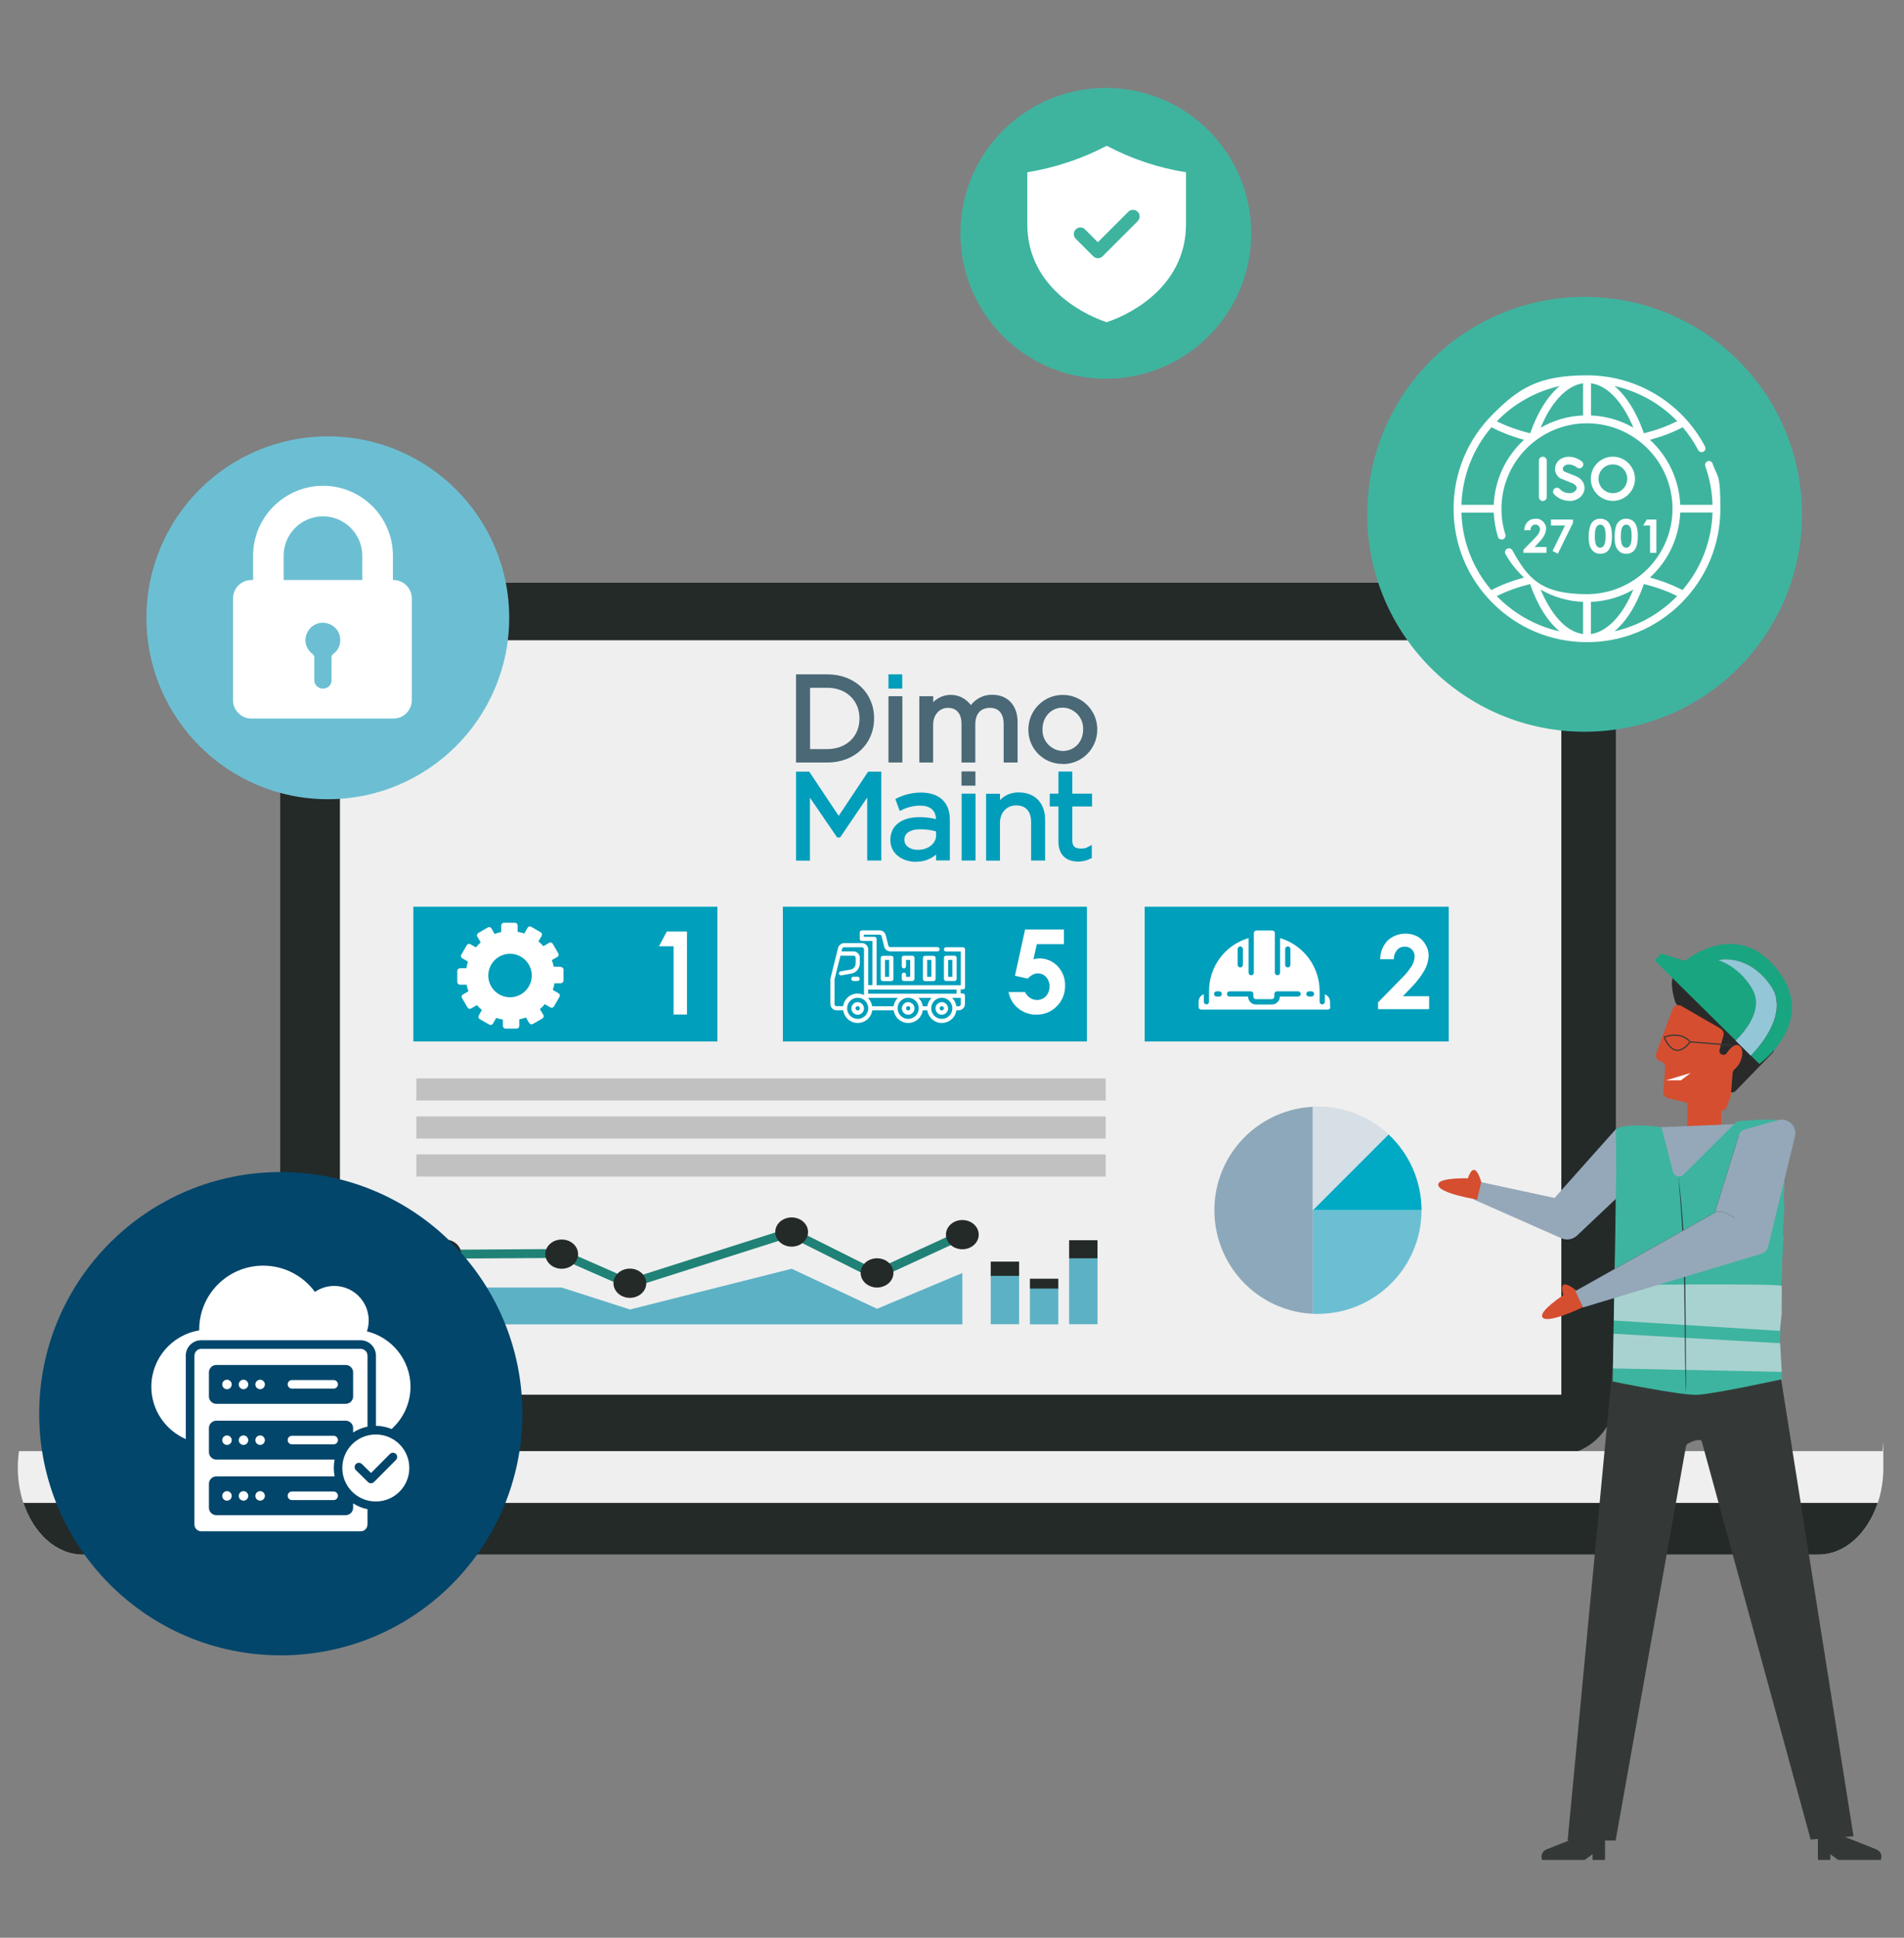 <svg xmlns="http://www.w3.org/2000/svg" id="Calque_1" viewBox="0 0 1603 1631"><rect x="0" y="0" width="1603" height="1631" fill="#808080" stroke="none"/><defs><style>      .st0 {        fill: #3eb49f;      }      .st1, .st2, .st3, .st4, .st5 {        fill: none;      }      .st6 {        fill: #009ebb;      }      .st7 {        fill: #4738b3;      }      .st8 {        fill: #d54e30;      }      .st9, .st10, .st11 {        fill-rule: evenodd;      }      .st9, .st12 {        fill: #efefef;      }      .st10, .st13 {        fill: #fff;      }      .st2 {        stroke: #343938;      }      .st2, .st3, .st4, .st5 {        stroke-miterlimit: 10;      }      .st14 {        fill: #02466b;      }      .st15 {        fill: #343938;      }      .st16 {        fill: #3db49f;      }      .st17 {        fill: #8da8ba;      }      .st3 {        stroke: #7f92c2;      }      .st18 {        fill: #208277;      }      .st11, .st19 {        fill: #242a28;      }      .st20 {        fill: #d6dee6;      }      .st21 {        fill: #009fbb;      }      .st22 {        fill: #263238;      }      .st23 {        fill: #4a6876;      }      .st24 {        fill: #93c7d7;      }      .st25 {        fill: #19a580;      }      .st26 {        fill: #6cbfd3;      }      .st27 {        opacity: .7;      }      .st4 {        stroke: #455a64;        stroke-width: .2px;      }      .st28 {        fill: #00aac4;      }      .st29 {        fill: #94a8b9;      }      .st30 {        fill: #c2c1c1;      }      .st31 {        fill: #2b2a2a;      }      .st32 {        fill: #5db1c5;      }      .st5 {        stroke: #294849;      }    </style></defs><g id="Groupe_8262"><g id="Groupe_4385"><path id="Rectangle_1789" class="st13" d="M567.7,583.8l30.3,9.8c1.3.4,1.9,1.8,1.5,3l-5.2,16c-.4,1.3-1.8,1.9-3,1.5l-30.3-9.8c-1.3-.4-1.9-1.8-1.5-3l5.2-16c.4-1.3,1.8-2,3-1.5Z"></path><path id="Rectangle_1790" class="st3" d="M567.7,583.8l30.3,9.8c1.3.4,1.9,1.8,1.5,3l-5.2,16c-.4,1.3-1.8,1.9-3,1.5l-30.3-9.8c-1.3-.4-1.9-1.8-1.5-3l5.2-16c.4-1.3,1.8-2,3-1.5Z"></path><path id="Trac&#xE9;_5581" class="st13" d="M312.8,603.2c4,11.1-1.7,23.3-12.8,27.3-11.1,4-23.3-1.7-27.3-12.8-4-11.1,1.7-23.3,12.8-27.3,11.1-4,23.3,1.6,27.3,12.7,0,0,0,0,0,.1Z"></path><g id="Coding"><g id="Groupe_4381"><path id="Trac&#xE9;_5582" class="st11" d="M1360.4,1174.1c0,28.2-22.9,51.1-51.1,51.1H287c-28.2,0-51.1-22.9-51.1-51.1v-632.5c0-28.2,22.9-51.1,51.1-51.1h1022.3c28.2,0,51.1,22.9,51.1,51.1h0v632.5Z"></path><rect id="Rectangle_1791" class="st12" x="286.2" y="538.9" width="1028.3" height="635"></rect><path id="Trac&#xE9;_5583" class="st9" d="M16,1221.4c-.7,4.6-1,9.3-1,14,0,40.4,24.5,73.1,54.7,73.1h1461.2c30.2,0,54.7-32.7,54.7-73.1s-.3-9.3-1-14H16Z"></path><path id="Trac&#xE9;_5584" class="st19" d="M19.7,1265c8.5,25.6,27.7,43.5,50,43.5h1461.2c22.3,0,41.5-17.9,50-43.5H19.7Z"></path></g></g><rect id="Rectangle_1792" class="st21" x="348" y="763.2" width="256" height="113.4"></rect><rect id="Rectangle_1793" class="st21" x="659.1" y="763.2" width="256" height="113.4"></rect><rect id="Rectangle_1794" class="st21" x="963.7" y="763.2" width="256" height="113.4"></rect><rect id="Rectangle_1795" class="st30" x="350.5" y="907.7" width="580.4" height="18.6"></rect><rect id="Rectangle_1796" class="st30" x="350.5" y="939.7" width="580.4" height="18.6"></rect><rect id="Rectangle_1797" class="st30" x="350.5" y="971.7" width="580.4" height="18.6"></rect><g id="Groupe_4382"><path id="Trac&#xE9;_5585" class="st13" d="M561.4,784h17v69.9h-11.3v-57.4h-12.3l6.6-12.5Z"></path></g><g id="Groupe_4383"><path id="Trac&#xE9;_5586" class="st13" d="M1173.5,807.4h-11.5c0-5.9,2.3-11.6,6.3-15.8,6.8-6.2,16.8-7.5,25-3.4,2.9,1.6,5.3,4,6.9,6.9,1.7,2.8,2.6,5.9,2.6,9.1-.1,4.2-1.2,8.2-3.2,11.9-3.1,5.6-7,10.6-11.5,15.1l-7,7.3h22.1v10.9h-43v-5.7l19.2-19.6c3.6-3.4,6.7-7.2,9.3-11.3,1.4-2.4,2.2-5,2.3-7.8,0-2.2-.8-4.4-2.4-5.9-1.6-1.6-3.9-2.4-6.1-2.3-2.4,0-4.8,1-6.3,2.8-1.8,2.2-2.8,4.9-2.7,7.7Z"></path></g><g id="Groupe_4384"><path id="Trac&#xE9;_5587" class="st13" d="M863,782.4h32.7v12.3h-22.8l-2.8,12.7c.8-.2,1.5-.4,2.3-.5.7-.1,1.5-.2,2.2-.2,5.9-.2,11.7,2.2,15.8,6.5,4.3,4.5,6.5,10.4,6.3,16.6.1,6.4-2.4,12.7-7,17.2-4.4,4.6-10.6,7.1-16.9,7-11.5.4-21.6-7.7-23.7-19h13.9c.9,2,2.4,3.7,4.3,5,1.7,1.1,3.8,1.7,5.8,1.7,2.8,0,5.6-1.1,7.5-3.2,4-4.6,4.1-11.4.2-16.1-1.8-2-4.3-3.1-7-3.1-1.5,0-3,.4-4.3,1.1-1.6.8-3,2-4.2,3.3l-10.8-2.4,8.5-38.8Z"></path></g></g><g id="Groupe_4387"><g id="Groupe_4386"><path id="Trac&#xE9;_5589" class="st18" d="M529.4,1084.6l-58.7-25.8-96.1.6v-7.5s98-.6,98-.6l57.3,25.2,136.2-43.4,71.1,35.6,71.1-32.7,3.9,6.6-75.1,34.6-71.7-35.9-136,43.3Z"></path></g><path id="Trac&#xE9;_5590" class="st19" d="M486.7,1055.6c0,6.8-6.2,12.3-13.8,12.3s-13.8-5.5-13.8-12.3,6.2-12.3,13.8-12.3,13.8,5.5,13.8,12.3Z"></path><path id="Trac&#xE9;_5591" class="st19" d="M388.3,1055.6c0,6.8-6.2,12.3-13.8,12.3s-13.8-5.5-13.8-12.3,6.2-12.3,13.8-12.3,13.8,5.5,13.8,12.3Z"></path><path id="Trac&#xE9;_5592" class="st19" d="M544.1,1080.1c0,6.8-6.2,12.3-13.8,12.3s-13.8-5.5-13.8-12.3,6.2-12.3,13.8-12.3,13.8,5.5,13.8,12.3Z"></path><path id="Trac&#xE9;_5593" class="st19" d="M680.3,1037c0,6.8-6.2,12.3-13.8,12.3s-13.8-5.5-13.8-12.3,6.2-12.3,13.8-12.3,13.8,5.5,13.8,12.3Z"></path><path id="Trac&#xE9;_5594" class="st19" d="M752.2,1071.4c0,6.8-6.2,12.3-13.8,12.3s-13.8-5.5-13.8-12.3,6.2-12.3,13.8-12.3,13.8,5.5,13.8,12.3Z"></path><path id="Trac&#xE9;_5595" class="st19" d="M824,1039.2c0,6.8-6.2,12.3-13.8,12.3s-13.8-5.5-13.8-12.3,6.2-12.3,13.8-12.3,13.8,5.5,13.8,12.3Z"></path><path id="Trac&#xE9;_5596" class="st32" d="M374.5,1083.7v31h435.7v-43.2l-71.8,30.1-71.9-33.7-136.1,34.3-57.5-18.5h-98.3Z"></path><rect id="Rectangle_1798" class="st32" x="834.1" y="1071.4" width="23.9" height="43.2"></rect><rect id="Rectangle_1799" class="st32" x="867.1" y="1083.7" width="23.9" height="31"></rect><rect id="Rectangle_1800" class="st19" x="867.1" y="1076.3" width="23.9" height="8.3"></rect><rect id="Rectangle_1801" class="st19" x="834.1" y="1061.9" width="23.9" height="12"></rect><rect id="Rectangle_1802" class="st19" x="900.1" y="1043.9" width="23.9" height="15.5"></rect><rect id="Rectangle_1803" class="st32" x="900.1" y="1059.1" width="23.9" height="55.5"></rect></g><g id="Groupe_4392"><g id="Groupe_4388"><path id="Trac&#xE9;_5597" class="st6" d="M771.1,725.4c-10.7,0-21.5-6.3-21.5-18.3v-.2c0-11.8,9.3-19.1,24.4-19.1,4.7,0,9.4.5,14,1.6-.3-7.5-4.9-11.3-13.5-11.3-5.2,0-10.4,1.3-15.1,3.6l-1.9.9-3.7-10.1,1.7-.8c6.2-3,13-4.6,19.9-4.6,7.8,0,14.2,2.2,18.3,6.3,4.1,4.1,6,9.6,6,16.8v34h-11.6v-4.9c-4.7,4-10.7,6.1-16.9,6ZM907.9,725.2c-10.7,0-16.8-6.1-16.8-16.8v-29.6h-7.3v-10.8h7.3v-18.6h11.7v18.6h16.6v10.8h-16.6v28.6c0,4.7,2,6.8,6.8,6.8s4.7-.5,6.8-1.6l2.8-1.4v11l-1.1.5c-3.2,1.7-6.7,2.5-10.3,2.5h0ZM879.8,724.3h-11.7v-32.6c0-8.8-4.6-13.8-12.5-13.8s-13.7,5.9-13.7,14.5v32h-11.7v-56.3h11.7v5.3c4.2-4.3,10-6.6,16-6.4,13.4,0,22,9,22,22.9v34.5h0ZM821.3,724.3h-11.7v-56.3h11.7s0,56.3,0,56.3ZM742,724.3h-11.9v-53l-22.8,33.6h-2.5l-22.9-33.5v53h-11.7v-74.9h11.1l24.8,37.2,24.8-37.2h11.1v74.9ZM774.7,698c-8.2,0-13.3,3.3-13.3,8.6v.2c0,5.8,5.8,8.5,11.2,8.5,8.8,0,15.5-5.2,15.5-12.1v-3.4c-4.3-1.2-8.8-1.8-13.3-1.8h0Z"></path><path id="Trac&#xE9;_5598" class="st23" d="M894.7,643c-15.8.2-28.7-12.5-28.9-28.2v-.8c0-16,12.9-29.1,28.9-29.1,16,0,29.1,12.9,29.1,28.9v.2c.1,15.9-12.6,28.9-28.5,29.1-.2,0-.4,0-.6,0ZM856.6,641.8h-11.6v-32.3c0-8.8-4.1-13.7-11.5-13.7s-12.4,4.4-12.4,14.1v31.9h-11.6v-32.5c0-8.6-4.1-13.5-11.4-13.5s-12.5,6-12.5,14.4v31.6h-11.6v-55.8h11.7v5c8.1-8.1,21.2-8.2,29.4-.1.8.8,1.6,1.7,2.3,2.6,4.3-5.6,11-8.9,18.1-8.7,12.9,0,21.2,9,21.2,22.8v34.1ZM759.7,641.8h-11.7v-55.8h11.7v55.8ZM696.5,641.8h-26.3v-74.2h26.4c22.8,0,39.3,15.5,39.3,36.9v.2c0,21.5-16.5,37.1-39.3,37.1h0ZM894.7,595.6c-9.7,0-17,7.8-17,18.1v.2c-.4,9.7,7.2,17.8,16.8,18.2h.3c9.8,0,17.1-7.7,17.1-18v-.2c.4-9.7-7.2-17.9-16.9-18.3,0,0-.2,0-.3,0h0ZM682,630.5h14.5c16,0,27.1-10.6,27.1-25.6v-.2c0-15.2-11.2-25.8-27.1-25.8h-14.5v51.7Z"></path></g><g id="Groupe_4390"><g id="Groupe_4389"><path id="Trac&#xE9;_5599" class="st6" d="M759.6,579.6h-11.6v-12h11.6v12Z"></path></g></g><g id="Groupe_4391"><path id="Trac&#xE9;_5600" class="st23" d="M821.2,661.3h-11.7v-12h11.7v12Z"></path></g></g></g><g id="Character_1"><g id="Groupe_8174"><path id="Trac&#xE9;_10390" class="st31" d="M1410.5,843.6l44.2,73.9c1.2,2,3.8,2.6,5.8,1.4.3-.2.6-.4.8-.7l31-32c.5-.5.9-1.2,1.1-1.9l8.1-33.1c.5-2.3-.8-4.5-3.1-5.1-.3,0-.6-.1-.9-.1h-3s4.9-6.1,4.9-6.1l-4.2,1.4c-1.6.5-3.4,0-4.5-1.2l-24-27.2h0c.5,2.3-.9,4.5-3.2,5-1.1.3-2.2,0-3.2-.5l-10.8-6.9c-2-1.3-4.5-.7-5.8,1.3-.5.7-.7,1.5-.7,2.4v.6s-2.9-2.3-2.9-2.3c-8.7-6.9-21.3-5.5-28.2,3.2-3.3,4.2-4.9,9.6-4.2,14.9.5,4.5,1.4,8.9,2.8,13.2"></path><path id="Trac&#xE9;_10391" class="st8" d="M1447.9,934.8l-43.6-10.5c-2.4-.6-4-2.8-3.9-5.3l1.5-20.5c.2-2.5-1.5-4.7-3.9-5.3h0c-2.7-.7-4.4-3.4-3.8-6.1,0-.2.1-.4.2-.6l13.8-37.2c1-2.6,3.9-4,6.5-3,.3,0,.5.2.8.4l33.1,19.1c2,1.2,3,3.5,2.4,5.8l-3.3,12c-.5,1.8.5,3.7,2.4,4.2,0,0,0,0,.1,0h0c1.4.3,2.8-.2,3.6-1.4,2.3-3.5,7.4-9.8,11.6-5.2,3.3,3.7.7,14.2-4.7,18.4-1.1.9-1.9,2.2-2,3.6l-1.4,18.3c0,.5-.1,1-.3,1.4l-3.3,8.8c-.9,2.4-3.4,3.7-5.9,3.1Z"></path><rect id="Rectangle_2819" class="st8" x="1420.6" y="926.2" width="28.5" height="41.5"></rect><path id="Trac&#xE9;_10392" class="st15" d="M1497.9,1150.4l62.6,395.2-36.1,2.7-91.7-335.2c-.8-2.9-12.6,1-13.2,3.9l-59.3,332.2h-40.4l38.9-410.3,139.3,11.5Z"></path><path id="Trac&#xE9;_10393" class="st29" d="M1503.6,944.4l-143.1,5.9-51.7,58-63.8-13.7-4.5,14.9,74,32.7c4.5,2,9.8,1.1,13.3-2.3l33-31.2-2.3,130.2,139.3,11.5,5.7-206Z"></path><path id="Trac&#xE9;_10394" class="st15" d="M1351.3,1546.1v19.4h-10.5v-4.8l-6.6,4.8h-35.8c-1.5-3.2-.1-7.1,3.1-8.6.1,0,.2-.1.4-.2l26.9-10.7h22.5Z"></path><path id="Trac&#xE9;_10395" class="st8" d="M1327.1,1086.2c-17.1-13.5-10.9,3.9-10.9,3.9,0,0-19.9,13-17.8,18.2,2.9,7.2,34.2-8,34.2-8l-5.6-14.1Z"></path><path id="Trac&#xE9;_10396" class="st5" d="M1360.2,1046.7l75.6-21.5,33-66.3"></path><line id="Ligne_1125" class="st1" x1="1365.8" y1="1075.7" x2="1472.1" y2="1065.1"></line><path id="Trac&#xE9;_10398" class="st8" d="M1247.1,994.8c-6.3-20.8-11.2-3-11.2-3,0,0-23.7-.8-25,4.8-1.7,7.6,32.7,13.1,32.7,13.1l3.5-14.8Z"></path><path id="Trac&#xE9;_10399" class="st15" d="M1530.5,1546.1v19.4h10.5v-4.8l6.6,4.8h35.8c1.5-3.2.1-7.1-3.1-8.6-.1,0-.2-.1-.4-.2l-26.9-10.7h-22.5Z"></path><path id="Trac&#xE9;_10401" class="st2" d="M1423,876.9c-8.6-9.7-21.8-3.9-21.8-3.9,0,0,7.8,22,21.8,3.9l34,2.8"></path><path id="Trac&#xE9;_10402" class="st13" d="M1402.7,909.3h12.5l8.2-6.2"></path><g id="Groupe_8162"><path id="Trac&#xE9;_10403" class="st25" d="M1398.3,802.5l20.3,6.3s44.7-37.6,79.3,9.3c31.8,43.1-16.7,77.4-16.7,77.4l-7.1-7c9.7-10,32-37,16.6-59-19.3-27.6-43.9-21.4-43.9-21.4,0,0,16.6,4.3,28.4,23.9,10.1,16.7-5.3,35.3-13.9,43.8l-68.1-67.3,5.1-6Z"></path><path id="Trac&#xE9;_10404" class="st24" d="M1475.1,832.1c-11.8-19.6-28.4-23.9-28.4-23.9,0,0,24.6-6.2,43.9,21.4,15.4,22-6.9,49-16.6,59l-12.8-12.7c8.6-8.5,23.9-27,13.9-43.7Z"></path></g><g id="Groupe_8170"><g id="Groupe_8169"><g id="Groupe_8164"><g id="Groupe_8163"><path id="Trac&#xE9;_10405" class="st16" d="M1360.5,950.3c9.5-5.7,38.3-1.6,38.3-1.6l9.7,37.6c.7,2.8,3.6,4.5,6.4,3.8,1-.3,2-.9,2.7-1.7l44.8-44.6s35.1-3.6,41.2.6l-.2.7-1.8,64.6c2,7.8-2.1,27.7,0,31.2l-1.4,24.3-1.6,65.5,1.7,30.2s-57.4,12.6-71.7,13.1-70.9-11.2-70.9-11.2c0,0,3-162.3,3-174.1,0-11.8-.2-35.8-.2-38.2Z"></path></g></g><g id="Groupe_8166" class="st27"><g id="Groupe_8165"><path id="Trac&#xE9;_10406" class="st20" d="M1500,1082.3c-3.8-2.2-140.8-.7-140.8-.7l-.5,29.9,139.7,8.7,1.7-14.3v-23.5Z"></path></g></g><g id="Groupe_8168" class="st27"><g id="Groupe_8167"><path id="Trac&#xE9;_10407" class="st20" d="M1358.5,1122.6l-.5,29.2,142.1,2.9-1.4-24.1-140.2-8Z"></path></g></g></g></g><g id="Groupe_8173"><g id="Groupe_8172"><g id="Groupe_8171"><path id="Trac&#xE9;_10408" class="st22" d="M1419.3,1171.6c.3,0,.1-40-.4-89.3-.2-30.8-2.2-61.6-5.8-92.2-.3,0,4.4,42.9,4.9,92.2.5,49.3,1,89.3,1.3,89.3Z"></path></g></g></g><path id="Trac&#xE9;_10409" class="st29" d="M1511.2,956.6l-22.6,92.7c-.7,2.9-2.9,5.2-5.7,6l-150.2,45.2-6.3-13.9,117.3-65.9,20.1-64.7c.8-2.7,3-4.8,5.7-5.5l28.3-7.9c6.2-1.2,12.3,2.8,13.5,9.1.3,1.6.3,3.3-.1,4.9Z"></path></g><path id="Trac&#xE9;_10410" class="st4" d="M1327.1,1086.2s110.8-62.1,116.6-65.6c5.8-3.4,16.7,4.6,16.7,4.6"></path><line id="Ligne_1126" class="st4" x1="1443.7" y1="1020.7" x2="1463.8" y2="956"></line></g><g id="Groupe_8263"><path id="Trac&#xE9;_10335" class="st13" d="M722.1,843.5c-2.9,0-5.3,2.4-5.3,5.3s2.4,5.3,5.3,5.3,5.3-2.4,5.3-5.3-2.4-5.3-5.3-5.3h0ZM722.1,850.5c-1,0-1.8-.8-1.8-1.8s.8-1.8,1.8-1.8,1.8.8,1.8,1.8h0c0,1-.8,1.8-1.8,1.8Z"></path><path id="Trac&#xE9;_10336" class="st13" d="M764.6,843.5c-2.9,0-5.3,2.4-5.3,5.3s2.4,5.3,5.3,5.3,5.3-2.4,5.3-5.3-2.4-5.3-5.3-5.3c0,0,0,0,0,0ZM764.6,850.5c-1,0-1.8-.8-1.8-1.8s.8-1.8,1.8-1.8,1.8.8,1.8,1.8h0c0,1-.8,1.8-1.8,1.8Z"></path><path id="Trac&#xE9;_10337" class="st13" d="M792.9,843.5c-2.9,0-5.3,2.4-5.3,5.3s2.4,5.3,5.3,5.3,5.3-2.4,5.3-5.3-2.4-5.3-5.3-5.3h0ZM792.9,850.5c-1,0-1.8-.8-1.8-1.8s.8-1.8,1.8-1.8,1.8.8,1.8,1.8h0c0,1-.8,1.8-1.8,1.8Z"></path><path id="Trac&#xE9;_10338" class="st13" d="M718.5,825.7h3.5c1,0,1.8-.8,1.8-1.8s-.8-1.8-1.8-1.8h-3.5c-1,0-1.8.8-1.8,1.8,0,1,.8,1.8,1.8,1.8h0Z"></path><path id="Trac&#xE9;_10339" class="st13" d="M810.7,832.8c1,0,1.8-.8,1.8-1.8v-31.9c0-1-.8-1.8-1.8-1.8h-14.2c-1,0-1.8.8-1.8,1.8s.8,1.8,1.8,1.8h12.4v28.4h-70.9v-39c0-1-.8-1.8-1.8-1.8h-8.9v-1.8h13.2c.8,0,1.5.5,1.7,1.3l2.2,8.8c.6,2.4,2.7,4,5.2,4h39.7c1,0,1.8-.8,1.8-1.8s-.8-1.8-1.8-1.8h-39.7c-.8,0-1.5-.5-1.7-1.3l-2.2-8.8c-.6-2.4-2.7-4-5.2-4h-14.9c-1,0-1.8.8-1.8,1.8v5.3c0,1,.8,1.8,1.8,1.8h8.9v37.2h-3.5v-30.1c0-2.9-2.4-5.3-5.3-5.3h-14.9c-2.4,0-4.6,1.7-5.2,4l-6.2,24.8c-.2.7-.3,1.4-.3,2.1v20.4c0,2.9,2.4,5.3,5.3,5.3h5.5c1,6.8,7.3,11.5,14,10.5,5.5-.8,9.7-5,10.5-10.5h18c1,6.8,7.3,11.5,14,10.5,5.5-.8,9.7-5,10.5-10.5h3.8c1,6.8,7.3,11.5,14,10.5,5.5-.8,9.7-5,10.5-10.5h1.9c2.9,0,5.3-2.4,5.3-5.3h0v-7.1c0-1-.8-1.8-1.8-1.8h-1.8v-3.5h1.8ZM752.3,847h-18c-.4-2.6-1.6-5-3.4-6.9,0,0,0-.1,0-.2h25c-1.9,1.9-3.2,4.4-3.6,7.1ZM702.6,845.2v-20.4c0-.4,0-.9.2-1.3l4.8-19.1h11c1,0,1.8.8,1.8,1.8v4.7c0,2.6-1.9,4.8-4.4,5.2l-8.3,1.5c-1,.2-1.6,1.1-1.4,2s1.1,1.6,2,1.4h0l8.3-1.5c4.3-.7,7.3-4.4,7.3-8.7v-4.7c0-2.9-2.4-5.3-5.3-5.3h-10.1l.5-2.2c.2-.8.9-1.3,1.7-1.3h14.9c1,0,1.8.8,1.8,1.8v38.4c-6.2-3-13.5-.4-16.5,5.8-.5,1.1-.9,2.4-1.1,3.6h-5.5c-1,0-1.8-.8-1.8-1.7h0ZM722.1,857.6c-4.9,0-8.9-4-8.9-8.9s4-8.9,8.9-8.9,8.9,4,8.9,8.9h0c0,4.9-4,8.9-8.9,8.9ZM764.6,857.6c-4.9,0-8.9-4-8.9-8.9s4-8.9,8.9-8.9,8.9,4,8.9,8.9h0c0,4.9-4,8.9-8.9,8.9ZM780.7,847h-3.8c-.4-2.7-1.7-5.2-3.6-7.1h11c-2,1.9-3.2,4.4-3.6,7.1h0ZM792.9,857.6c-4.9,0-8.9-4-8.9-8.9s4-8.9,8.9-8.9,8.9,4,8.9,8.9h0c0,4.9-4,8.9-8.9,8.9ZM808.9,845.2c0,1-.8,1.8-1.8,1.8h-1.9c-.4-2.7-1.7-5.2-3.6-7.1h7.3v5.3ZM805.3,836.4h-74.4v-3.5h74.4v3.5Z"></path><path id="Trac&#xE9;_10340" class="st13" d="M743.3,804.5c-1,0-1.8.8-1.8,1.8v17.7c0,1,.8,1.8,1.8,1.8h7.1c1,0,1.8-.8,1.8-1.8v-17.7c0-1-.8-1.8-1.8-1.8h-7.1ZM748.6,822.2h-3.5v-14.2h3.5v14.2Z"></path><path id="Trac&#xE9;_10341" class="st13" d="M761,818.6c-1,0-1.8.8-1.8,1.8v3.5c0,1,.8,1.8,1.8,1.8h7.1c1,0,1.8-.8,1.8-1.8v-17.7c0-1-.8-1.8-1.8-1.8h-7.1c-1,0-1.8.8-1.8,1.8v7.1c0,1,.8,1.8,1.8,1.8s1.8-.8,1.8-1.8v-5.3h3.5v14.2h-3.5v-1.8c0-1-.8-1.8-1.8-1.8h0Z"></path><path id="Trac&#xE9;_10342" class="st13" d="M778.8,804.5c-1,0-1.8.8-1.8,1.8v17.7c0,1,.8,1.8,1.8,1.8h7.1c1,0,1.8-.8,1.8-1.8v-17.7c0-1-.8-1.8-1.8-1.8h-7.1ZM784.1,822.2h-3.5v-14.2h3.5v14.2Z"></path><path id="Trac&#xE9;_10343" class="st13" d="M796.5,825.7h7.1c1,0,1.8-.8,1.8-1.8v-17.7c0-1-.8-1.8-1.8-1.8h-7.1c-1,0-1.8.8-1.8,1.8v17.7c0,1,.8,1.8,1.8,1.8h0ZM798.3,808h3.5v14.2h-3.5v-14.2Z"></path></g><path id="Trac&#xE9;_10458" class="st13" d="M1119.8,847.6v-4.4c0-2.8-1.8-5.3-4.4-6.3v6.3c0,1.2-1,2.2-2.2,2.2s-2.2-1-2.2-2.2h0v-8.9c0-20.6-13.5-38.8-33.3-44.7v29.1c0,1.2-1,2.2-2.2,2.2-1.2,0-2.2-1-2.2-2.2v-33.3c0-1.2-1-2.2-2.2-2.2h-13.3c-1.2,0-2.2,1-2.2,2.2v33.3c0,1.2-1,2.2-2.2,2.2-1.2,0-2.2-1-2.2-2.2v-29.1c-19.8,5.8-33.4,24-33.3,44.7v8.9c0,1.2-1,2.2-2.2,2.2s-2.2-1-2.2-2.2h0v-6.3c-2.7.9-4.4,3.4-4.4,6.3v4.4c0,1.2,1,2.2,2.2,2.2h106.6c1.2,0,2.2-1,2.2-2.2h0ZM1026.5,838.8h-2.2c-1.2,0-2.2-1-2.2-2.2s1-2.2,2.2-2.2h2.2c1.2,0,2.2,1,2.2,2.2s-1,2.2-2.2,2.2ZM1082,798.8c0-1.2,1-2.2,2.2-2.2s2.2,1,2.2,2.2h0v13.3c0,1.2-1,2.2-2.2,2.2s-2.2-1-2.2-2.2h0v-13.3ZM1042,798.8c0-1.2,1-2.2,2.2-2.2s2.2,1,2.2,2.2h0v13.3c0,1.2-1,2.2-2.2,2.2s-2.2-1-2.2-2.2h0v-13.3ZM1093.1,838.8h-15.6c0,3.7-3,6.7-6.7,6.7h-13.3c-3.7,0-6.7-3-6.7-6.7h-15.6c-1.2,0-2.2-1-2.2-2.2s1-2.2,2.2-2.2h17.8c1.2,0,2.2,1,2.2,2.2v2.2c0,1.2,1,2.2,2.2,2.2h13.3c1.2,0,2.2-1,2.2-2.2v-2.2c0-1.2,1-2.2,2.2-2.2h17.8c1.2,0,2.2,1,2.2,2.2s-1,2.2-2.3,2.2h0ZM1104.2,838.8h-2.2c-1.2,0-2.2-1-2.2-2.2s1-2.2,2.2-2.2h2.2c1.2,0,2.2,1,2.2,2.2s-1,2.2-2.2,2.2Z"></path><g id="Groupe_8264"><path id="Trac&#xE9;_5292" class="st13" d="M471.7,813.7h-5.5c-.4-1.9-.9-3.8-1.6-5.6l4.6-2.6c1.1-.6,1.5-2,.8-3.1l-4.6-8c-.6-1.1-2-1.5-3.1-.8l-4.8,2.8c-1.3-1.5-2.7-2.8-4.2-4l2.7-4.6c.6-1.1.3-2.5-.8-3.1l-7.9-4.6c-1.1-.6-2.5-.3-3.1.8l-2.8,4.8c-1.8-.6-3.7-1.1-5.6-1.4v-5.3c0-1.3-1-2.3-2.3-2.3h-9.2c-1.3,0-2.3,1-2.3,2.3v5.5c-1.9.4-3.8.9-5.6,1.6l-2.6-4.6c-.6-1.1-2-1.5-3.2-.8l-7.9,4.6c-1.1.6-1.5,2-.8,3.1l2.8,4.8c-1.5,1.3-2.8,2.7-4,4.2l-4.6-2.6c-1.1-.6-2.5-.3-3.1.8l-4.6,7.9c-.6,1.1-.3,2.5.8,3.1h0l4.8,2.8c-.6,1.8-1.1,3.7-1.4,5.6h-5.3c-1.3,0-2.3,1-2.3,2.3v9.2c0,1.3,1,2.3,2.3,2.3h5.5c.4,1.9.9,3.8,1.6,5.6l-4.6,2.6c-1.1.6-1.5,2-.8,3.1l4.6,7.9c.6,1.1,2,1.5,3.1.8l4.8-2.8c1.3,1.5,2.7,2.8,4.2,4.1l-2.6,4.6c-.6,1.1-.3,2.5.8,3.1h0l8,4.6c1.1.6,2.5.3,3.1-.8l2.8-4.8c1.8.6,3.7,1.1,5.6,1.4v5.3c0,1.3,1,2.3,2.3,2.3h9.2c1.3,0,2.3-1,2.3-2.3h0v-5.5c1.9-.4,3.8-.9,5.6-1.6l2.7,4.6c.6,1.1,2,1.5,3.1.9h0s8-4.6,8-4.6c1.1-.6,1.5-2,.8-3.1l-2.8-4.8c1.5-1.3,2.8-2.7,4.1-4.2l4.6,2.7c1.1.6,2.5.3,3.1-.8h0l4.6-8c.6-1.1.3-2.5-.8-3.1l-4.8-2.8c.6-1.8,1.1-3.7,1.4-5.6h5.3c1.3,0,2.3-1,2.3-2.3v-9.1c0-1.3-1-2.3-2.3-2.3t0,0ZM429.4,839.4c-10.1,0-18.3-8.2-18.3-18.3s8.2-18.3,18.3-18.3,18.3,8.2,18.3,18.3h0c0,10.1-8.2,18.3-18.3,18.3t0,0h0Z"></path><path id="Trac&#xE9;_5293" class="st13" d="M429.4,792.1c-16,0-29,13-29,29s13,29,29,29,29-13,29-29-13-29-29-29h0ZM429.4,844.9c-13.1,0-23.8-10.7-23.8-23.8s10.7-23.8,23.8-23.8,23.8,10.7,23.8,23.8h0c0,13.1-10.7,23.8-23.8,23.8h0Z"></path><path id="Trac&#xE9;_5294" class="st13" d="M429.4,792.1c-.3,0-.5,0-.8,0v5.2c.3,0,.5,0,.8,0,13.1,0,23.8,10.7,23.7,23.9,0,13.1-10.6,23.7-23.7,23.7-.3,0-.5,0-.8,0v5.2c.3,0,.5,0,.8,0,16,0,29-13,29-29s-13-29-29-29h0Z"></path></g><g id="Groupe_8268"><path id="Trac&#xE9;_6177" class="st26" d="M1196.8,1018.6c0,48.2-39.1,87.2-87.3,87.3-1.5,0-2.9,0-4.4-.1v-87.1h0s91.6,0,91.6,0Z"></path><path id="Trac&#xE9;_6178" class="st7" d="M1105.3,1018.6h0s0,0,0,0h0Z"></path><path id="Trac&#xE9;_6179" class="st17" d="M1105.2,931.5v174.3c-19.6-.9-38.3-8.5-53-21.4-11.1-9.7-19.6-22.1-24.6-36-3.4-9.5-5.2-19.6-5.2-29.7,0-9.4,1.5-18.8,4.5-27.7,11.4-34,42.5-57.6,78.3-59.4Z"></path><path id="Trac&#xE9;_6180" class="st28" d="M1196.8,1018.6h-91.6l63.8-63.8c17.7,16.5,27.8,39.6,27.8,63.8Z"></path><path id="Trac&#xE9;_6181" class="st20" d="M1169.1,954.8l-63.8,63.8h0v-87.2c1.4,0,2.9,0,4.4,0,21.6,0,42.5,8,58.5,22.6.3.3.7.6,1,.9Z"></path></g><circle class="st0" cx="1334.1" cy="432.9" r="183"></circle><circle class="st26" cx="276" cy="520" r="152.7"></circle><circle class="st14" cx="236.4" cy="1189.9" r="203.4"></circle><circle class="st0" cx="931" cy="196.4" r="122.4"></circle><g><path class="st13" d="M1441.9,390.2c-.6-1.7-2.5-2.6-4.2-2-1.7.6-2.6,2.5-2,4.2,3.7,10.4,5.8,21.3,6.1,32.5h-27.2c-.9-21.6-10.6-41-25.5-54.7,10.2-2.8,19.5-6.3,27.6-10.6,5,5.8,9.3,12.2,13,19.2.9,1.6,2.8,2.2,4.4,1.4,1.6-.8,2.2-2.8,1.4-4.4-19.5-36.9-57.6-59.9-99.4-59.9s-58.2,11.7-79.4,32.9c-21.2,21.2-32.9,49.4-32.9,79.4s11.7,58.2,32.9,79.4c21.2,21.2,49.4,32.9,79.4,32.9s58.2-11.7,79.4-32.9c21.2-21.2,32.9-49.4,32.9-79.4s-2.2-25.8-6.6-38h0ZM1416.6,496.7c-8.1-4.2-17.3-7.8-27.5-10.6,15-13.7,24.6-33.1,25.5-54.7h27.2c-.8,24.8-10.1,47.5-25.2,65.2ZM1312.3,521.5c-5.8-6.4-10.9-15-15.2-25.2,10.8,6.2,23,9.8,35.7,10.3v27.1c-7.1-1-14.2-5.1-20.5-12.2h0ZM1339.4,533.7v-27.1c13-.5,25.1-4.2,35.7-10.3-4.2,10.2-9.4,18.8-15.2,25.2-6.4,7-13.4,11.2-20.5,12.2h0ZM1408.1,428.1c0,39.7-32.3,72-72,72s-50.1-14.1-62.8-36.9c-.9-1.6-2.9-2.2-4.5-1.3-1.6.9-2.2,2.9-1.3,4.5,4.2,7.5,9.5,14.1,15.6,19.7-10.2,2.8-19.4,6.3-27.5,10.6-15.1-17.7-24.5-40.4-25.2-65.2h27.2c.3,6.9,1.5,13.7,3.5,20.3.5,1.7,2.4,2.7,4.1,2.2,1.7-.5,2.7-2.4,2.2-4.1-2.2-7-3.3-14.2-3.3-21.6,0-39.7,32.3-72,72-72s72,32.3,72,72ZM1255.6,359.6c8.1,4.2,17.3,7.8,27.5,10.6-15,13.7-24.6,33.1-25.5,54.7h-27.2c.8-24.8,10.1-47.5,25.2-65.2ZM1360,334.8c5.8,6.4,10.9,15,15.2,25.2-10.6-6.1-22.8-9.8-35.7-10.3v-27.1c7.1,1,14.2,5.1,20.5,12.2h0ZM1332.8,322.6v27.1c-13,.5-25.1,4.2-35.7,10.3,4.2-10.2,9.4-18.8,15.2-25.2,6.4-7,13.4-11.2,20.5-12.2ZM1412.1,354.5c-8.2,4.1-17.6,7.6-28.1,10.2-6.2-17.9-14.9-31.5-24.8-39.8,20.2,4.5,38.6,14.8,52.9,29.6h0ZM1313.1,324.9c-9.9,8.3-18.6,21.9-24.8,39.8-10.5-2.6-19.9-6-28.1-10.1,14.1-14.6,32.4-25.1,52.9-29.7ZM1260.2,501.7c8.2-4.1,17.6-7.5,28-10.1,6.2,17.9,14.9,31.5,24.8,39.8-20.5-4.6-38.7-15.1-52.9-29.7ZM1359.2,531.4c9.9-8.3,18.6-21.9,24.8-39.8,10.5,2.6,19.9,6,28,10.1-14.1,14.6-32.4,25.1-52.9,29.7Z"></path><path class="st13" d="M1298.9,421.7c1.8,0,3.3-1.5,3.3-3.3v-30.7c0-1.8-1.5-3.3-3.3-3.3s-3.3,1.5-3.3,3.3v30.7c0,1.8,1.5,3.3,3.3,3.3Z"></path><path class="st13" d="M1321.5,421.7c6.2,0,11.4-3.9,12.4-9.4.7-4.1-1.1-9.4-8.6-12.1-3.9-1.4-7.4-3-8.5-3.4-.8-.6-1.2-1.5-1-2.6,0-.6.6-2.2,2.8-2.9,4.6-1.4,8.9,2,9,2.1,1.4,1.2,3.5,1,4.6-.4,1.2-1.4,1-3.5-.4-4.6-.3-.2-7-5.8-15.1-3.3-4,1.2-6.9,4.4-7.4,8.3-.5,3.6,1.1,7.1,4.1,9.1.1,0,.3.2.5.2.2,0,4.4,2,9.1,3.7,3.1,1.2,4.7,2.9,4.4,4.8-.3,1.9-2.6,3.9-5.9,3.9s-6.3-1.3-8.3-3.5c-1.2-1.3-3.3-1.4-4.6-.2-1.3,1.2-1.4,3.3-.2,4.6,3.2,3.5,8.1,5.6,13.1,5.6h0Z"></path><path class="st13" d="M1357.9,384.4c-10.3,0-18.6,8.4-18.6,18.6s8.4,18.6,18.6,18.6,18.6-8.4,18.6-18.6-8.4-18.6-18.6-18.6ZM1357.9,415.1c-6.7,0-12.1-5.4-12.1-12.1s5.4-12.1,12.1-12.1,12.1,5.4,12.1,12.1-5.4,12.1-12.1,12.1Z"></path></g><g><path class="st13" d="M1288.5,446.3h-5.2c.1-3,1.1-5.4,2.8-7.1,1.8-1.7,4-2.6,6.8-2.6s3.2.4,4.5,1.1c1.3.7,2.3,1.8,3.1,3.1s1.2,2.7,1.2,4.1-.5,3.5-1.4,5.4c-.9,1.9-2.7,4.2-5.2,6.8l-3.1,3.3h10v4.9h-19.4v-2.6l8.7-8.8c2.1-2.1,3.5-3.8,4.2-5.1.7-1.3,1-2.5,1-3.5s-.4-2-1.1-2.7c-.7-.7-1.6-1.1-2.8-1.1s-2.1.4-2.9,1.3c-.8.9-1.2,2-1.2,3.5Z"></path><path class="st13" d="M1305.9,437.3h18.4v2.8l-12.7,25.9-4.5-2.2,10.5-21.5h-11.8v-5Z"></path><path class="st13" d="M1347.2,436.6c2,0,3.8.5,5.3,1.5,1.5,1,2.6,2.5,3.4,4.6.8,2.1,1.2,4.9,1.2,8.6s-.4,6.6-1.2,8.7c-.8,2.1-1.9,3.6-3.3,4.6-1.4,1-3.1,1.5-5.2,1.5s-3.9-.5-5.3-1.5c-1.4-1-2.6-2.5-3.4-4.5-.8-2-1.2-4.8-1.2-8.5s.8-8.9,2.4-11.2c1.8-2.5,4.2-3.8,7.4-3.8ZM1347.3,441.6c-.9,0-1.7.3-2.4.9-.7.6-1.2,1.6-1.6,3s-.6,3.5-.6,6.2.4,6,1.3,7.3c.8,1.4,1.9,2,3.3,2s2.3-.6,3.1-1.9c.9-1.5,1.4-4.1,1.4-7.8s-.4-6.2-1.2-7.6c-.8-1.4-1.9-2.1-3.2-2.1Z"></path><path class="st13" d="M1369,436.6c2,0,3.8.5,5.3,1.5,1.5,1,2.6,2.5,3.4,4.6.8,2.1,1.2,4.9,1.2,8.6s-.4,6.6-1.2,8.7c-.8,2.1-1.9,3.6-3.3,4.6-1.4,1-3.1,1.5-5.2,1.5s-3.9-.5-5.3-1.5c-1.4-1-2.6-2.5-3.4-4.5-.8-2-1.2-4.8-1.2-8.5s.8-8.9,2.4-11.2c1.8-2.5,4.2-3.8,7.4-3.8ZM1369.2,441.6c-.9,0-1.7.3-2.4.9-.7.6-1.2,1.6-1.6,3s-.6,3.5-.6,6.2.4,6,1.3,7.3c.8,1.4,1.9,2,3.3,2s2.3-.6,3.1-1.9c.9-1.5,1.4-4.1,1.4-7.8s-.4-6.2-1.2-7.6c-.8-1.4-1.9-2.1-3.2-2.1Z"></path><path class="st13" d="M1386.5,437.3h8v28h-5.3v-23h-5.8l3.1-5Z"></path></g><path class="st10" d="M156.5,1211.3c-17.1-7.4-29.1-24.4-29.1-44.1,0-23.5,17.1-43.6,40.3-47.4,0-.2,0-.4,0-.6,0-29.8,24.1-53.9,53.9-53.9,17.2,0,33.4,8.2,43.5,22.1,13.2-9,31.3-5.6,40.3,7.7,5.1,7.5,6.4,16.9,3.5,25.5,21,5.1,36.7,24.1,36.7,46.6,0,13.6-5.8,26.5-15.9,35.6-4.2-1.7-8.7-2.6-13.2-2.7v-59.1c0-7.1-5.8-12.9-12.9-12.9h-134.3c-7.1,0-12.9,5.8-12.9,12.9v70.2h0ZM316.4,1207.4c-15.6,0-28.2,12.6-28.2,28.2,0,15.6,12.6,28.2,28.2,28.2,15.6,0,28.2-12.6,28.2-28.2h0c0-15.6-12.6-28.2-28.2-28.2h0ZM333.3,1228.9l-18.4,18.5c-1.4,1.4-3.7,1.4-5.1,0l-10.2-10c-1.4-1.4-1.4-3.7,0-5.1,1.4-1.4,3.6-1.4,5.1,0l7.7,7.5,15.9-16c1.4-1.4,3.7-1.3,5.1,0,1.3,1.4,1.3,3.6,0,5h0ZM219,1255.1c2.2,0,4,1.8,4,4,0,2.2-1.8,4-4,4-2.2,0-4-1.8-4-4h0c0-2.2,1.8-4,4-4ZM205,1255.1c2.2,0,4,1.8,4,4,0,2.2-1.8,4-4,4-2.2,0-4-1.8-4-4h0c0-2.2,1.8-4,4-4ZM191.1,1255.1c2.2,0,4,1.8,4,4,0,2.2-1.8,4-4,4-2.2,0-4-1.8-4-4h0c0-2.2,1.8-4,4-4ZM219,1208.2c-2.2,0-4,1.8-4,4s1.8,4,4,4,4-1.8,4-4h0c0-2.2-1.8-4-4-4ZM205,1208.2c-2.2,0-4,1.8-4,4s1.8,4,4,4,4-1.8,4-4h0c0-2.2-1.8-4-4-4ZM191.1,1208.2c-2.2,0-4,1.8-4,4s1.8,4,4,4,4-1.8,4-4h0c0-2.2-1.8-4-4-4ZM219,1161.3c-2.2,0-4,1.8-4,4,0,2.2,1.8,4,4,4,2.2,0,4-1.8,4-4h0c0-2.2-1.8-4-4-4ZM205,1161.3c-2.2,0-4,1.8-4,4,0,2.2,1.8,4,4,4,2.2,0,4-1.8,4-4h0c0-2.2-1.8-4-4-4ZM191.1,1161.3c-2.2,0-4,1.8-4,4,0,2.2,1.8,4,4,4,2.2,0,4-1.8,4-4h0c0-2.2-1.8-4-4-4ZM280.9,1255.4c2,0,3.6,1.6,3.6,3.6s-1.6,3.6-3.6,3.6h-35.1c-2,0-3.6-1.6-3.6-3.6s1.6-3.6,3.6-3.6h35.1ZM280.9,1208.5h-35.1c-2,0-3.6,1.6-3.6,3.6s1.6,3.6,3.6,3.6h35.1c2,0,3.6-1.6,3.6-3.6s-1.6-3.6-3.6-3.6ZM280.9,1161.6h-35.1c-2,0-3.6,1.6-3.6,3.6s1.6,3.6,3.6,3.6h35.1c2,0,3.6-1.6,3.6-3.6s-1.6-3.6-3.6-3.6ZM309.4,1200.8v-59.8c0-3.1-2.5-5.6-5.7-5.7h-134.3c-3.1,0-5.6,2.5-5.7,5.7v142.2c0,3.1,2.5,5.6,5.7,5.7h134.3c3.1,0,5.6-2.5,5.7-5.7v-12.9c-4.3-.9-8.4-2.5-12.1-4.9v3.7c0,3.4-2.8,6.2-6.2,6.2h-109c-3.4,0-6.2-2.8-6.2-6.2v-20.2c0-3.4,2.8-6.2,6.2-6.2h99.6c-.9-4.7-.9-9.5,0-14.2h-99.6c-3.4,0-6.2-2.8-6.2-6.2v-20.3c0-3.4,2.8-6.2,6.2-6.2h109c3.4,0,6.2,2.8,6.2,6.2v3.7c3.7-2.4,7.8-4,12.1-4.9h0ZM291.1,1181.6h-109c-3.4,0-6.2-2.8-6.2-6.2v-20.3c0-3.4,2.8-6.2,6.2-6.2h109c3.4,0,6.2,2.8,6.2,6.2v20.3c0,3.4-2.8,6.2-6.2,6.2Z"></path><path class="st13" d="M213.1,467.7v20.5h-1.4c-8.6,0-15.5,7-15.5,15.5v85.6c0,8.6,7,15.5,15.5,15.5h119.5c8.6,0,15.5-7,15.5-15.5v-85.6c0-8.6-7-15.5-15.5-15.5h-.4v-20.5c0-32.5-26.4-58.8-58.8-58.8s-58.9,26.4-58.9,58.8ZM280.6,550.4c-1.2.9-1.5,1.8-1.5,3.1,0,6.3,0,12.5,0,18.8h0c.1,2.6-1.2,5.2-3.5,6.4-5.5,2.8-11-1.1-11-6.3h0c0-6.4,0-12.6,0-18.9,0-1.3-.3-2.1-1.4-3-5.7-4.2-7.6-11.4-4.7-17.7,2.8-6.2,9.5-9.7,15.9-8.4,7.1,1.4,12,7.2,12.1,14.2,0,4.9-2,8.9-5.9,11.8ZM238.8,467.7c0-18.3,14.9-33.1,33.1-33.1s33.1,14.9,33.1,33.1v20.5h-66.2v-20.5h0Z"></path><path id="shield-check" class="st13" d="M931.8,122.7c-21,11-43.6,18.5-66.9,22.3v43.7c0,49.5,42.1,74.2,66.8,82.5,24.7-8.2,66.8-33,66.8-82.5v-43.7c-23.3-3.7-45.8-11.2-66.7-22.3ZM958,186l-29.7,29.7c-2.2,2.2-5.7,2.2-7.9,0,0,0,0,0,0,0l-14.8-14.8c-2.1-2.2-2.1-5.7.1-7.9,2.2-2.1,5.6-2.1,7.7,0l10.9,10.9,25.7-25.7c2.2-2.1,5.7-2.1,7.9.1,2.1,2.2,2.1,5.6,0,7.7h0Z"></path></svg>
